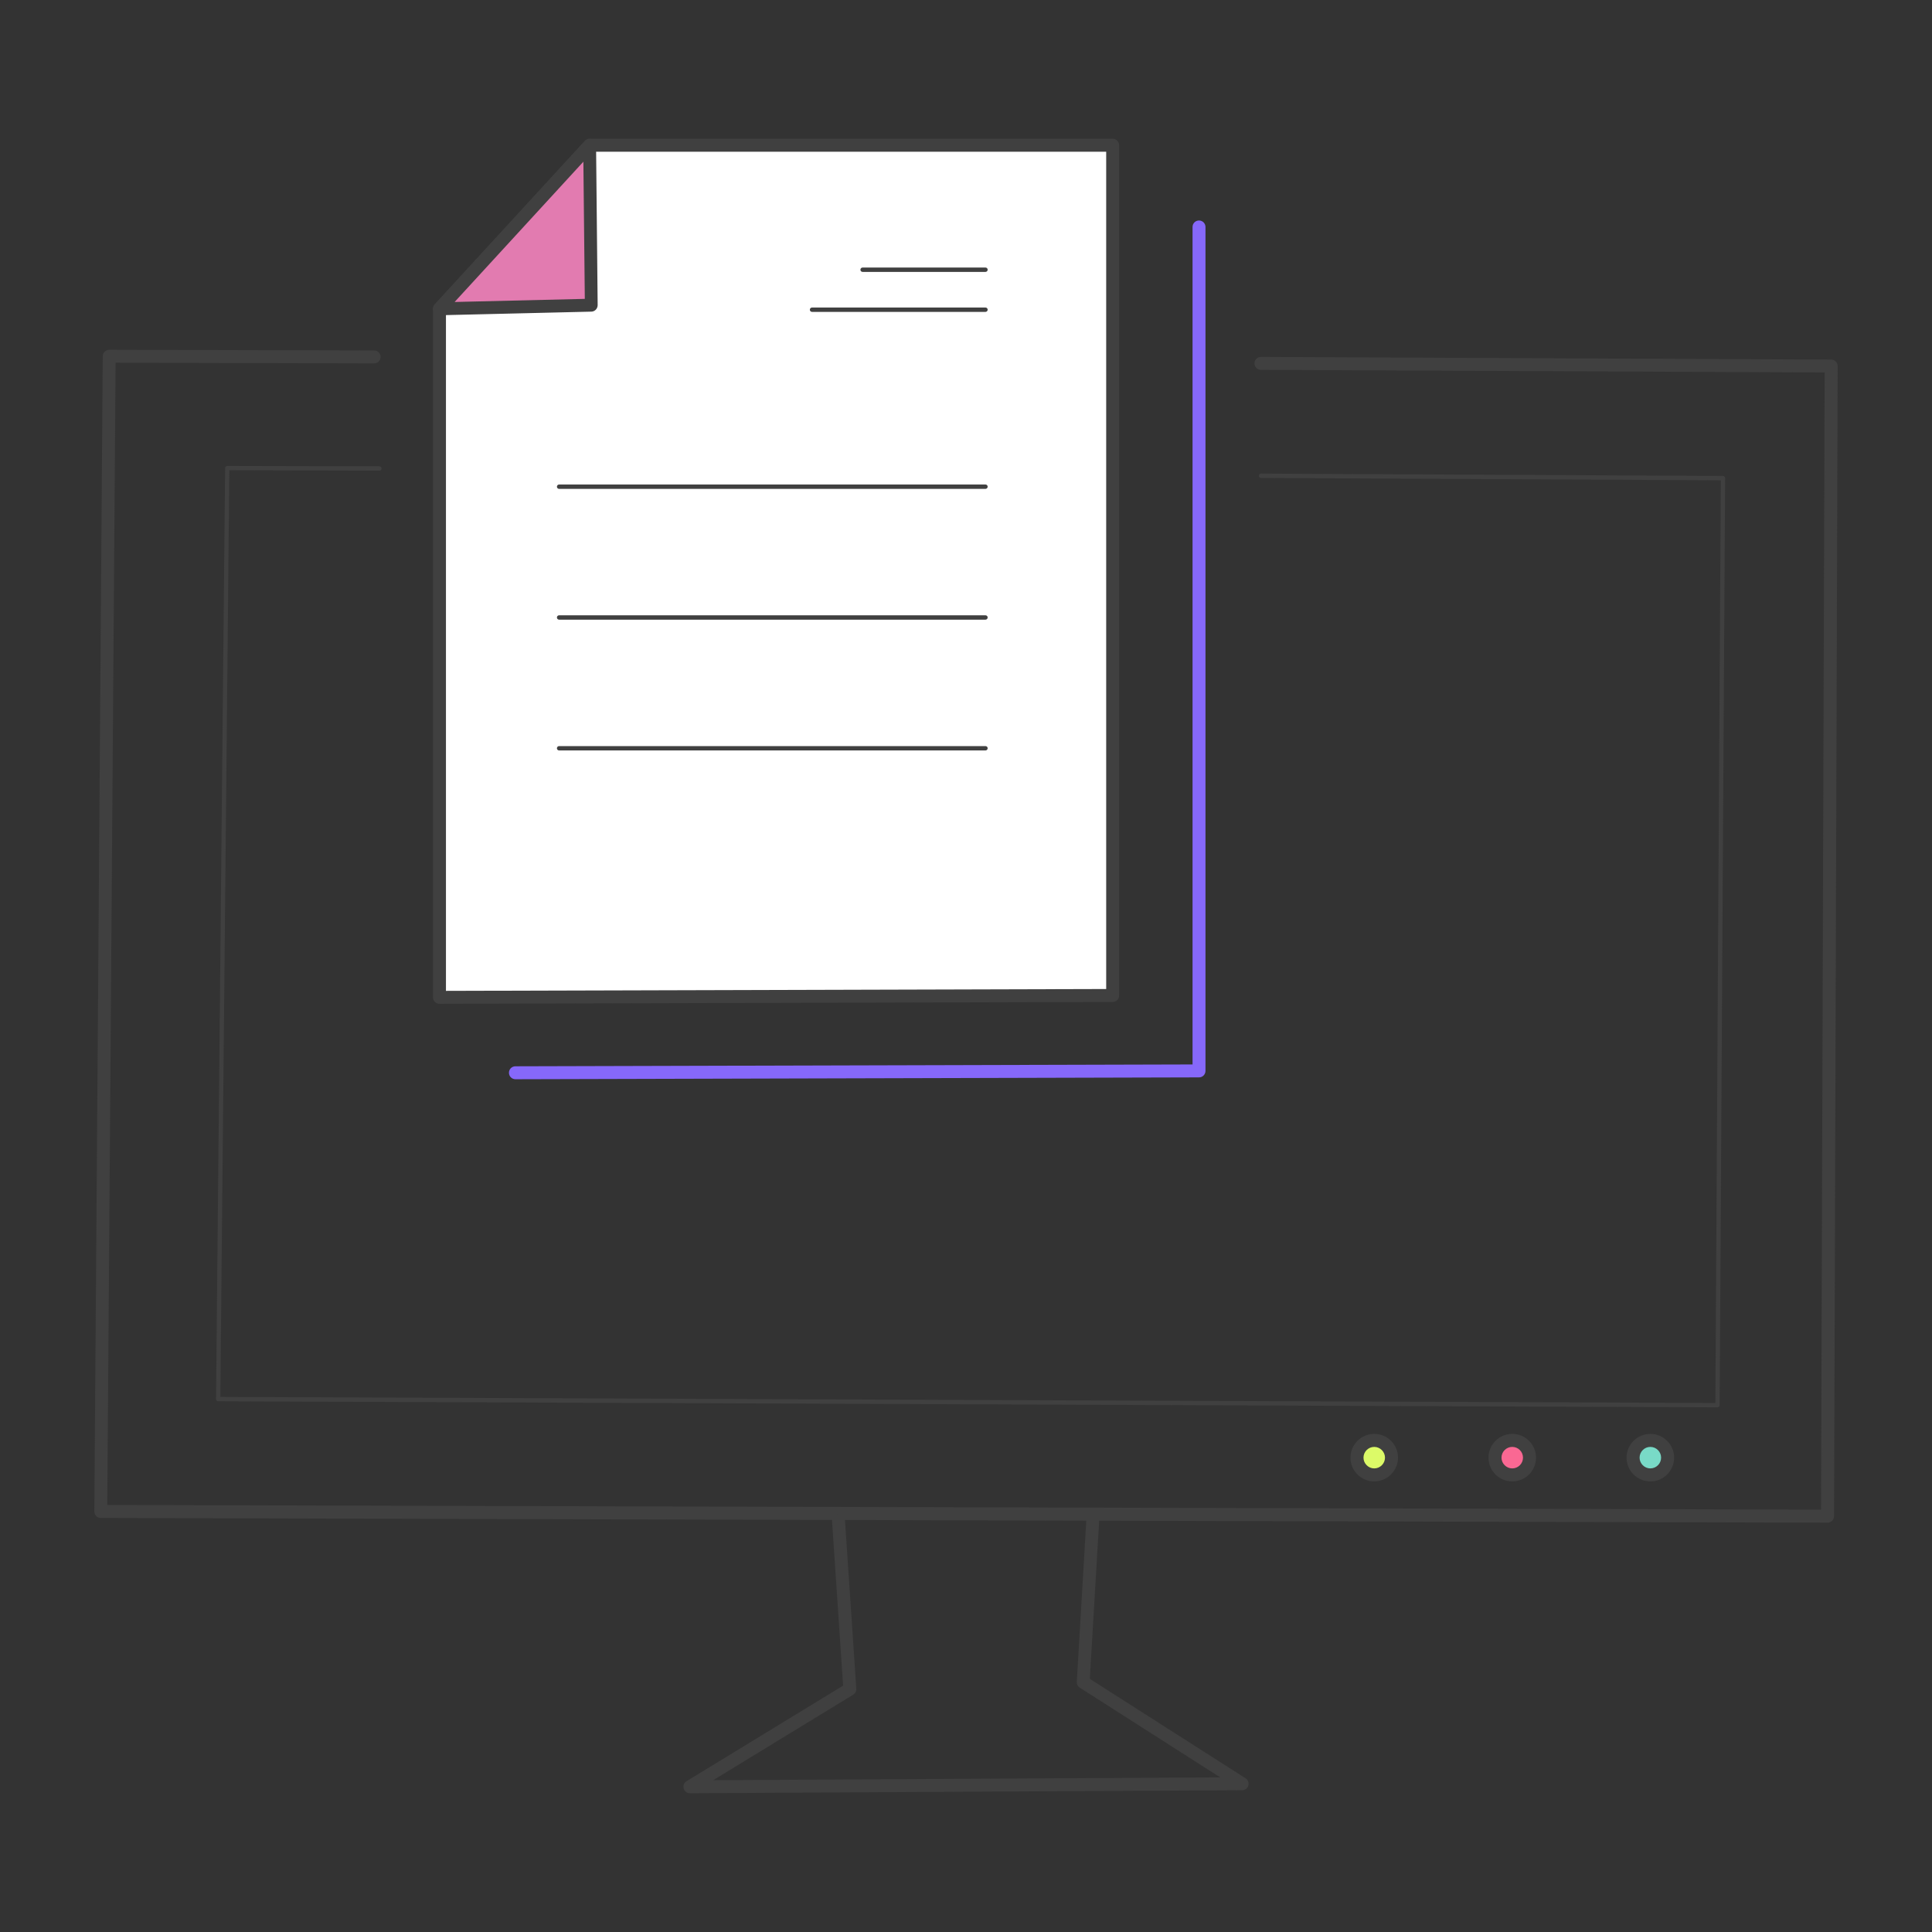 <?xml version="1.0" encoding="utf-8"?>
<!-- Generator: Adobe Illustrator 26.4.1, SVG Export Plug-In . SVG Version: 6.00 Build 0)  -->
<svg version="1.1" id="Layer_1" xmlns="http://www.w3.org/2000/svg" xmlns:xlink="http://www.w3.org/1999/xlink" x="0px" y="0px"
	 viewBox="0 0 230 230" style="enable-background:new 0 0 230 230;" xml:space="preserve">
<rect x="0" y="0" width="230" height="230" fill="#333333" stroke="none"/>
<style type="text/css">
	.st0{fill:#D4CDF9;}
	.st1{fill:#E27BB0;}
	.st2{fill:#DCFA68;}
	.st3{fill:#FA6893;}
	.st4{fill:#8668FA;}
	.st5{fill:#79DAC7;}
	.st6{fill:#E6E6E6;}
	.st7{fill:#FFFFFF;}
	.st8{fill:#F2F2F2;}
	.st9{fill:#79DAC7;stroke:#404040;stroke-width:2;stroke-miterlimit:10;}
	.st10{fill:#79DAC7;stroke:#404040;stroke-width:1.154;stroke-miterlimit:10;}
	.st11{fill:#404040;}
	.st12{fill:#BB9BC8;}
	.st13{fill:#7369AE;}
	.st14{fill:#C6D070;}
	.st15{fill:none;stroke:#404040;stroke-width:2;stroke-miterlimit:10;}
	.st16{fill:#CCCCCC;}
	.st17{fill:none;stroke:#404040;stroke-width:1.75;stroke-linecap:round;stroke-linejoin:round;stroke-miterlimit:10;}
	.st18{fill:none;stroke:#404040;stroke-width:4;stroke-miterlimit:10;}
	.st19{fill:#C4BBF9;}
	.st20{fill:#F4B8D9;}
	.st21{fill:#F9CDDC;}
	.st22{fill:#333333;}
</style>
<g>
	<g>
		<g>
			<g>
				<path class="st4" d="M61.36,128.48c-0.42,0-0.77-0.34-0.77-0.77c0-0.43,0.34-0.77,0.77-0.77l80.61-0.22v-99.7
					c0-0.43,0.34-0.77,0.77-0.77c0.43,0,0.77,0.35,0.77,0.77v100.47c0,0.42-0.34,0.77-0.77,0.77L61.36,128.48
					C61.36,128.48,61.36,128.48,61.36,128.48z"/>
			</g>
			<g>
				<polygon class="st7" points="70.2,17.29 52.32,36.76 52.32,118.73 132.46,118.51 132.46,17.29 				"/>
				<path class="st11" d="M52.32,119.5c-0.2,0-0.4-0.08-0.54-0.22c-0.15-0.14-0.23-0.34-0.23-0.55V36.76c0-0.19,0.07-0.38,0.2-0.52
					l17.88-19.47c0.15-0.16,0.35-0.25,0.57-0.25h62.26c0.43,0,0.77,0.35,0.77,0.77v101.22c0,0.42-0.34,0.77-0.77,0.77L52.32,119.5
					C52.33,119.5,52.32,119.5,52.32,119.5z M53.09,37.06v80.9l78.6-0.22V18.06H70.54L53.09,37.06z"/>
			</g>
			<g>
				<polygon class="st1" points="52.32,36.76 70.39,36.33 70.2,17.29 				"/>
				<path class="st11" d="M52.32,37.53c-0.3,0-0.58-0.18-0.7-0.45c-0.13-0.28-0.07-0.61,0.13-0.84l17.88-19.47
					c0.21-0.23,0.55-0.31,0.84-0.2c0.3,0.11,0.49,0.4,0.49,0.71l0.19,19.04c0,0.42-0.33,0.77-0.75,0.78l-18.07,0.43
					C52.34,37.53,52.33,37.53,52.32,37.53z M69.45,19.25l-15.33,16.7l15.5-0.37L69.45,19.25z"/>
			</g>
			<g>
				<g>
					<path class="st11" d="M117.32,32.37h-14.63c-0.14,0-0.26-0.11-0.26-0.26c0-0.14,0.11-0.26,0.26-0.26h14.63
						c0.14,0,0.26,0.11,0.26,0.26C117.58,32.25,117.46,32.37,117.32,32.37z"/>
				</g>
				<g>
					<path class="st11" d="M117.32,37.13H96.67c-0.14,0-0.26-0.11-0.26-0.26c0-0.14,0.11-0.26,0.26-0.26h20.65
						c0.14,0,0.26,0.11,0.26,0.26C117.58,37.01,117.46,37.13,117.32,37.13z"/>
				</g>
			</g>
			<g>
				<path class="st11" d="M117.32,58.2H66.56c-0.14,0-0.26-0.11-0.26-0.26c0-0.14,0.11-0.26,0.26-0.26h50.76
					c0.14,0,0.26,0.11,0.26,0.26C117.58,58.08,117.46,58.2,117.32,58.2z"/>
			</g>
			<g>
				<path class="st11" d="M117.32,73.77H66.56c-0.14,0-0.26-0.11-0.26-0.26c0-0.14,0.11-0.26,0.26-0.26h50.76
					c0.14,0,0.26,0.11,0.26,0.26C117.58,73.65,117.46,73.77,117.32,73.77z"/>
			</g>
			<g>
				<path class="st11" d="M117.32,89.34H66.56c-0.14,0-0.26-0.11-0.26-0.26c0-0.14,0.11-0.26,0.26-0.26h50.76
					c0.14,0,0.26,0.11,0.26,0.26C117.58,89.22,117.46,89.34,117.32,89.34z"/>
			</g>
		</g>
		<g>
			<path class="st2" d="M161.54,173.54c0-1.13,0.92-2.05,2.05-2.05c1.13,0,2.05,0.92,2.05,2.05c0,1.13-0.92,2.05-2.05,2.05
				C162.46,175.59,161.54,174.67,161.54,173.54z"/>
			<path class="st11" d="M163.6,176.36c-1.56,0-2.83-1.27-2.83-2.83c0-1.56,1.27-2.83,2.83-2.83c1.56,0,2.83,1.27,2.83,2.83
				C166.42,175.09,165.15,176.36,163.6,176.36z M163.6,172.25c-0.71,0-1.28,0.58-1.28,1.28s0.58,1.28,1.28,1.28
				c0.71,0,1.28-0.58,1.28-1.28S164.3,172.25,163.6,172.25z"/>
		</g>
		<g>
			<path class="st3" d="M177.98,173.54c0-1.13,0.92-2.05,2.05-2.05s2.05,0.92,2.05,2.05c0,1.13-0.92,2.05-2.05,2.05
				S177.98,174.67,177.98,173.54z"/>
			<path class="st11" d="M180.03,176.36c-1.56,0-2.83-1.27-2.83-2.83c0-1.56,1.27-2.83,2.83-2.83c1.56,0,2.83,1.27,2.83,2.83
				C182.86,175.09,181.59,176.36,180.03,176.36z M180.03,172.25c-0.71,0-1.28,0.58-1.28,1.28s0.58,1.28,1.28,1.28
				c0.71,0,1.28-0.58,1.28-1.28S180.74,172.25,180.03,172.25z"/>
		</g>
		<g>
			<path class="st5" d="M194.42,173.54c0-1.13,0.92-2.05,2.05-2.05c1.13,0,2.05,0.92,2.05,2.05c0,1.13-0.92,2.05-2.05,2.05
				C195.34,175.59,194.42,174.67,194.42,173.54z"/>
			<path class="st11" d="M196.47,176.36c-1.56,0-2.83-1.27-2.83-2.83c0-1.56,1.27-2.83,2.83-2.83c1.56,0,2.83,1.27,2.83,2.83
				C199.3,175.09,198.03,176.36,196.47,176.36z M196.47,172.25c-0.71,0-1.28,0.58-1.28,1.28s0.58,1.28,1.28,1.28
				c0.71,0,1.28-0.58,1.28-1.28S197.18,172.25,196.47,172.25z"/>
		</g>
		<g>
			<path class="st11" d="M217.56,181.27C217.56,181.27,217.56,181.27,217.56,181.27L12,180.71c-0.21,0-0.4-0.08-0.55-0.23
				c-0.14-0.15-0.22-0.34-0.22-0.55l1-137.52c0-0.42,0.35-0.77,0.77-0.77c0,0,0,0,0,0l31.54,0.08c0.43,0,0.77,0.35,0.77,0.77
				c0,0.42-0.35,0.77-0.77,0.77c0,0,0,0,0,0l-30.78-0.08l-0.99,135.98l204.02,0.56l0.43-135.38l-67.11-0.31
				c-0.43,0-0.77-0.35-0.77-0.77c0-0.42,0.35-0.77,0.77-0.77c0,0,0,0,0,0L218,42.81c0.43,0,0.77,0.35,0.77,0.77l-0.43,136.92
				C218.33,180.92,217.99,181.27,217.56,181.27z"/>
		</g>
		<g>
			<path class="st11" d="M82.13,213.48c-0.34,0-0.65-0.23-0.74-0.56c-0.09-0.33,0.04-0.69,0.34-0.87l18.64-11.38l-1.32-19.64
				c-0.03-0.42,0.29-0.79,0.72-0.82c0.43-0.02,0.79,0.29,0.82,0.72l1.35,20.11c0.02,0.29-0.12,0.56-0.37,0.71L84.9,211.93
				l60.36-0.34l-16.72-10.68c-0.24-0.15-0.37-0.42-0.35-0.69l1.13-19.19c0.03-0.42,0.39-0.75,0.81-0.72
				c0.42,0.02,0.75,0.39,0.72,0.81l-1.11,18.74l18.54,11.84c0.29,0.18,0.42,0.54,0.33,0.86c-0.09,0.33-0.39,0.55-0.74,0.56
				L82.13,213.48C82.13,213.48,82.13,213.48,82.13,213.48z"/>
		</g>
		<g>
			<path class="st11" d="M204.46,167.54C204.46,167.54,204.46,167.54,204.46,167.54l-178.49-0.72c-0.07,0-0.13-0.03-0.18-0.08
				c-0.05-0.05-0.07-0.11-0.07-0.18l1.08-110.84c0-0.14,0.12-0.25,0.26-0.25c0,0,0,0,0,0l18.11,0.04c0.14,0,0.26,0.12,0.26,0.26
				c0,0.14-0.12,0.26-0.26,0.26c0,0,0,0,0,0L27.3,55.98L26.23,166.3l177.98,0.72l0.65-109.84l-54.74-0.28
				c-0.14,0-0.26-0.12-0.26-0.26c0-0.14,0.12-0.26,0.26-0.26c0,0,0,0,0,0l55,0.28c0.07,0,0.13,0.03,0.18,0.08
				c0.05,0.05,0.07,0.11,0.07,0.18l-0.65,110.35C204.72,167.43,204.6,167.54,204.46,167.54z"/>
		</g>
	</g>
</g>
</svg>
